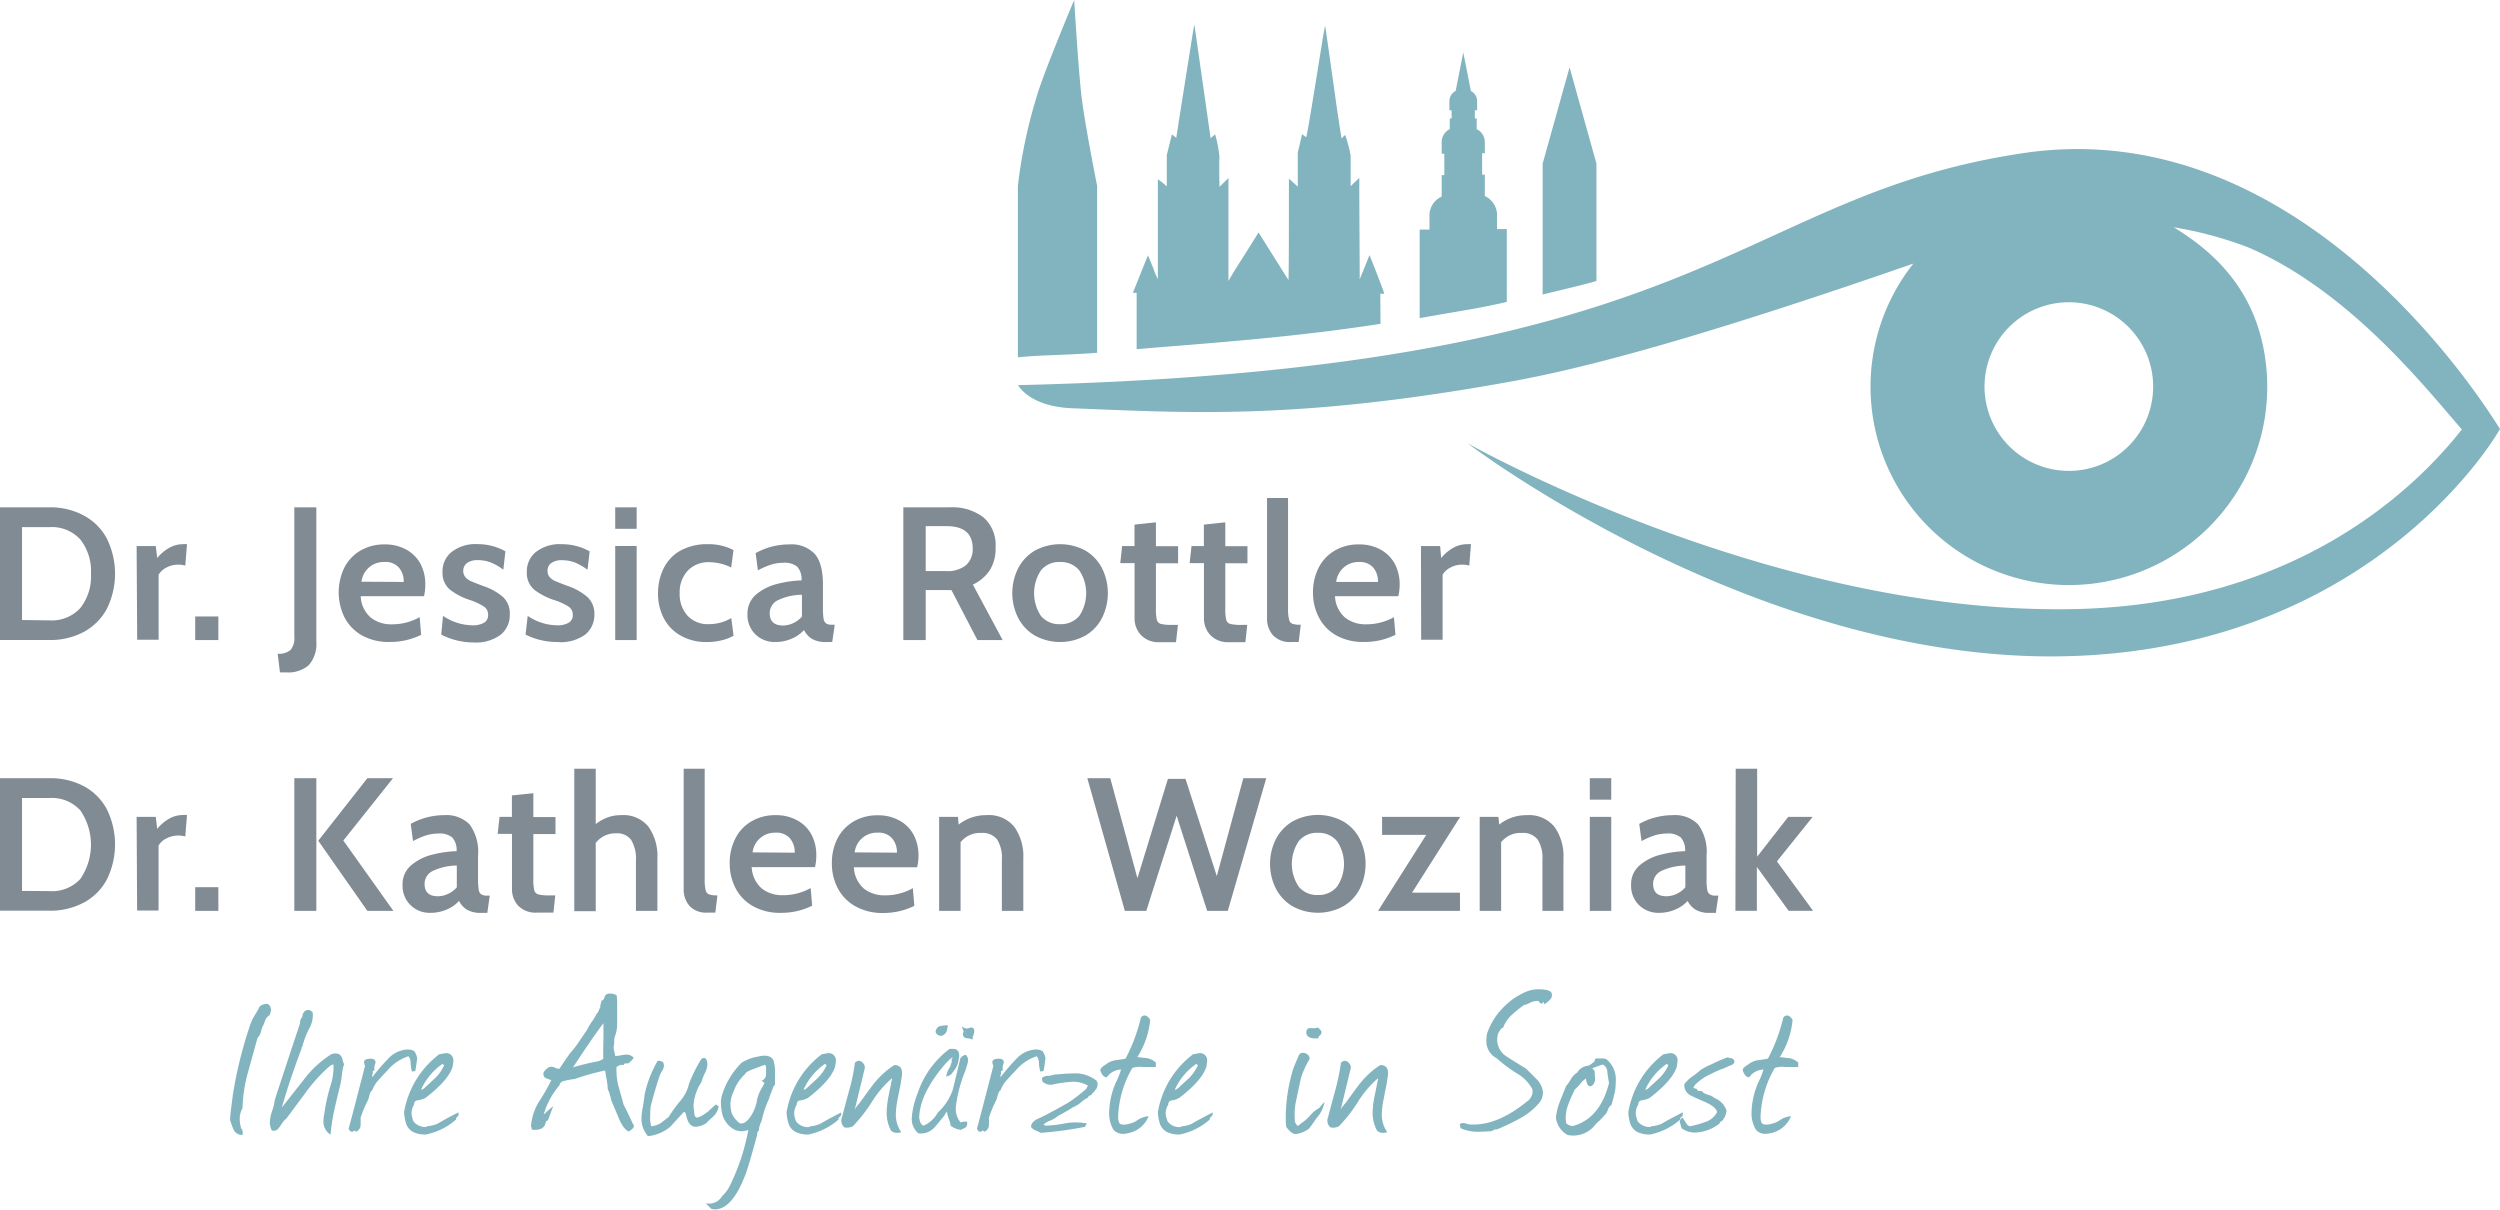 <svg xmlns="http://www.w3.org/2000/svg" viewBox="0 0 349.87 169.32"><defs><style>.cls-2{fill:#81b4bf}</style></defs><g id="Ebene_2" data-name="Ebene 2"><g id="Ebene_1-2" data-name="Ebene 1"><path d="M0 71h6.92a9.82 9.82 0 014.76 1.12 7.85 7.85 0 013.25 3.21 11.1 11.1 0 010 9.92 8 8 0 01-3.25 3.21 9.93 9.93 0 01-4.76 1.11H0zm6.92 15.82a5.39 5.39 0 004.33-1.74 7.1 7.1 0 001.48-4.78 7.13 7.13 0 00-1.48-4.79 5.39 5.39 0 00-4.33-1.74H3.08v13zm12.2-10.4h2.68l.2 1.68a5.79 5.79 0 011.65-1.41 3.87 3.87 0 011.93-.53 4.27 4.27 0 01.59 0l-.24 3a3.33 3.33 0 00-1-.14 3.47 3.47 0 00-1.64.41 2.63 2.63 0 00-1.09 1v9.1h-3zm8.2 9.85h3.24v3.31h-3.24zm11.54 5.22a2.5 2.5 0 001.8-.53 2.55 2.55 0 00.53-1.86V71h3.08v18.79a4.48 4.48 0 01-1.07 3.31 4.42 4.42 0 01-3.17 1h-.85zm11.79-2.57a6.17 6.17 0 01-2.43-2.51 7.93 7.93 0 01-.06-6.9 5.82 5.82 0 012.22-2.42 6.55 6.55 0 013.47-.9 6.12 6.12 0 013 .72 5 5 0 012 2 6.14 6.14 0 01.67 2.92 7 7 0 01-.18 1.61h-8.86a4.19 4.19 0 001.42 3 4.57 4.57 0 002.93.93 7.79 7.79 0 003.9-1l.21 2.47a9.76 9.76 0 01-4.41 1 7.61 7.61 0 01-3.88-.92zm5.85-7.48a2.94 2.94 0 00-.67-2 2.46 2.46 0 00-2-.79 3.12 3.12 0 00-3.24 2.76zm5.25 7.37l.25-2.62a7.47 7.47 0 004.09 1.32 3.11 3.11 0 001.65-.36 1.18 1.18 0 00.57-1.07 1.33 1.33 0 00-.58-1.19 8.77 8.77 0 00-1.87-.89 9.12 9.12 0 01-2.93-1.51 3.08 3.08 0 01-1-2.47 3.46 3.46 0 011.28-2.78 5.43 5.43 0 013.62-1.09 8 8 0 013.9 1l-.29 2.58a8.05 8.05 0 00-1.72-1 5 5 0 00-1.83-.34 2.55 2.55 0 00-1.52.39 1.41 1.41 0 00-.23 2 2.12 2.12 0 00.83.58c.36.16.93.38 1.71.67a8.36 8.36 0 012.72 1.52 3.14 3.14 0 01.94 2.43 3.53 3.53 0 01-1.27 2.85 5.84 5.84 0 01-3.85 1.08 9.87 9.87 0 01-4.47-1.1zm11.8 0l.3-2.62a7.46 7.46 0 004.08 1.32 3.12 3.12 0 001.66-.36 1.18 1.18 0 00.57-1.07 1.34 1.34 0 00-.59-1.19 8.65 8.65 0 00-1.9-.88 9.18 9.18 0 01-2.94-1.51 3.08 3.08 0 01-1-2.47A3.46 3.46 0 0175 77.25a5.4 5.4 0 013.62-1.09 8 8 0 013.9 1l-.3 2.58a7.82 7.82 0 00-1.72-1 5 5 0 00-1.83-.34 2.51 2.51 0 00-1.51.39 1.25 1.25 0 00-.53 1.1 1.27 1.27 0 00.29.87 2.12 2.12 0 00.83.58c.37.16.94.38 1.72.67a8.3 8.3 0 012.71 1.52 3.14 3.14 0 011 2.43 3.54 3.54 0 01-1.28 2.85 5.83 5.83 0 01-3.9 1.04 9.91 9.91 0 01-4.45-1.04zM86.1 71h3v3h-3zm0 5.41h3v13.17h-3zm9.14 12.53a5.87 5.87 0 01-2.35-2.44 7.36 7.36 0 01-.8-3.44 7.8 7.8 0 01.79-3.53 5.75 5.75 0 012.34-2.47 7.71 7.71 0 013.88-.9 7.49 7.49 0 013.55.82l-.32 2.44a7 7 0 00-3-.74 4 4 0 00-3.07 1.17A4.41 4.41 0 0095.12 83a4.5 4.5 0 001.09 3.16 3.89 3.89 0 003 1.19 6.17 6.17 0 003.13-.85l.32 2.47a6.26 6.26 0 01-1.67.64 8.65 8.65 0 01-2.05.24 7.17 7.17 0 01-3.7-.91zm10.47-.17a3.77 3.77 0 01-1.1-2.82 3.45 3.45 0 011.22-2.76 7.22 7.22 0 012.94-1.47 14.85 14.85 0 013.4-.49 2.61 2.61 0 00-.61-1.93 2.8 2.8 0 00-1.93-.54 5.77 5.77 0 00-1.69.25 10.79 10.79 0 00-1.87.81l-.32-2.41a9.58 9.58 0 014.7-1.22A4.48 4.48 0 01114 77.5c.78.87 1.17 2.32 1.17 4.34v3.26a8.8 8.8 0 00.09 1.5 1.07 1.07 0 00.35.65 1.46 1.46 0 00.83.18h.38l-.35 2.42h-.82a3.88 3.88 0 01-2-.43 3.06 3.06 0 01-1.13-1.25 4.75 4.75 0 01-1.75 1.22 5.56 5.56 0 01-2.28.46 3.85 3.85 0 01-2.78-1.08zm5.29-1.56a3.62 3.62 0 001.23-.92v-3.05a7.77 7.77 0 00-3.28.72 2 2 0 00-1.23 1.85c0 1.15.63 1.73 1.88 1.73a3.4 3.4 0 001.4-.33zM126.42 71h6.52a7.14 7.14 0 014.7 1.41 5.16 5.16 0 011.69 4.22 5.65 5.65 0 01-.82 3.18 5.75 5.75 0 01-2.36 2l4.17 7.77h-3.53l-3.64-7h-3.6v7h-3.13zm5.94 8.92a4.11 4.11 0 002.85-.84 3 3 0 00.92-2.32q0-3.13-3.69-3.13h-2.89v6.29zm12.44 9.01a6.15 6.15 0 01-2.32-2.48 7.75 7.75 0 010-6.9 6.15 6.15 0 012.32-2.48 7.44 7.44 0 017.13 0 6.06 6.06 0 012.31 2.48 7.84 7.84 0 010 6.9 6.06 6.06 0 01-2.31 2.48 7.37 7.37 0 01-7.13 0zm6.25-2.74a5.75 5.75 0 000-6.36 3.33 3.33 0 00-2.7-1.18 3.28 3.28 0 00-2.68 1.18 5.8 5.8 0 000 6.36 3.29 3.29 0 002.68 1.16 3.35 3.35 0 002.7-1.16zm8.62 2.67a3.35 3.35 0 01-.89-2.36v-7.69h-2l.26-2.39h1.73v-3l3-.32v3.34h3.1v2.39h-3.1v6.31a6.42 6.42 0 00.13 1.61.82.82 0 00.57.57 6.25 6.25 0 001.58.13h.8l-.27 2.42h-2.28a3.32 3.32 0 01-2.63-1.01zm9.7 0a3.39 3.39 0 01-.88-2.36v-7.69h-2l.26-2.39h1.73v-3l3-.32v3.34h3.1v2.39h-3.1v6.31a6.42 6.42 0 00.13 1.61.82.82 0 00.57.57 6.25 6.25 0 001.58.13h.79l-.26 2.42H172a3.36 3.36 0 01-2.63-1.01zm8.78.04a3.48 3.48 0 01-.83-2.4V69.69h2.94v15.43a6.28 6.28 0 00.14 1.58.81.81 0 00.47.6 3.58 3.58 0 001.17.13l-.29 2.42h-1.06a3.23 3.23 0 01-2.54-.95zm8.85.02a6.09 6.09 0 01-2.42-2.51 7.45 7.45 0 01-.83-3.51 7.6 7.6 0 01.76-3.39 5.84 5.84 0 012.23-2.42 6.49 6.49 0 013.46-.9 6.13 6.13 0 013 .72 5 5 0 012 2 6.14 6.14 0 01.68 2.92 7 7 0 01-.19 1.61h-8.86a4.19 4.19 0 001.42 3 4.59 4.59 0 002.93.93 7.79 7.79 0 003.9-1l.21 2.47a9.71 9.71 0 01-4.4 1 7.65 7.65 0 01-3.89-.92zm5.85-7.48a3 3 0 00-.66-2 2.48 2.48 0 00-2-.79 3.12 3.12 0 00-3.19 2.79zm6.01-5.02h2.68l.15 1.68a5.79 5.79 0 011.65-1.41 3.88 3.88 0 011.94-.53 4.26 4.26 0 01.58 0l-.24 3a3.33 3.33 0 00-1-.14 3.47 3.47 0 00-1.64.41 2.63 2.63 0 00-1.09 1v9.1h-3zM0 108.91h6.92a9.93 9.93 0 014.76 1.09 7.85 7.85 0 013.25 3.21 11.1 11.1 0 010 9.92 7.85 7.85 0 01-3.25 3.21 9.93 9.93 0 01-4.76 1.11H0zm6.92 15.8a5.38 5.38 0 004.33-1.71 8.49 8.49 0 000-9.58 5.39 5.39 0 00-4.33-1.74H3.08v13zm12.2-10.39h2.68L22 116a6 6 0 011.65-1.41 3.87 3.87 0 011.93-.53 4.27 4.27 0 01.59 0l-.24 3a3.66 3.66 0 00-2.65.28 2.5 2.5 0 00-1.09 1v9.09h-3zm8.2 9.84h3.24v3.31h-3.24zm13.87-15.25h3.08v18.56h-3.08zm3.35 8.75l6.87-8.75H55l-6.95 8.72 7 9.84h-3.64zm12.9 9a3.76 3.76 0 01-1.1-2.82 3.45 3.45 0 011.22-2.76 7.18 7.18 0 012.93-1.47 15.5 15.5 0 013.41-.49 2.63 2.63 0 00-.61-1.92 2.78 2.78 0 00-1.94-.55 6.11 6.11 0 00-1.68.25 10.47 10.47 0 00-1.87.81l-.32-2.41a9.65 9.65 0 014.69-1.22 4.53 4.53 0 013.56 1.31 6.48 6.48 0 011.17 4.34V123a8.8 8.8 0 00.09 1.5 1 1 0 00.34.65 1.49 1.49 0 00.84.19h.37l-.34 2.41h-.83a3.74 3.74 0 01-2-.43 3 3 0 01-1.13-1.24 4.87 4.87 0 01-1.75 1.22 5.8 5.8 0 01-2.28.45 3.83 3.83 0 01-2.77-1.09zm5.25-1.56a3.56 3.56 0 001.24-.92v-3.05a8 8 0 00-3.28.72 2 2 0 00-1.23 1.86c0 1.15.62 1.72 1.88 1.72a3.35 3.35 0 001.39-.33zm9.84 1.66a3.41 3.41 0 01-.88-2.36v-7.7h-2l.26-2.38h1.73v-3l3-.31v3.34h3.1v2.38h-3.1V123a6.33 6.33 0 00.13 1.6.82.82 0 00.57.57 6.12 6.12 0 001.58.14h.79l-.26 2.41h-2.3a3.39 3.39 0 01-2.62-.96zm18.23-11.05a7.1 7.1 0 011.24 4.44v7.32h-3v-7a5.09 5.09 0 00-.67-2.92 2.42 2.42 0 00-2.12-.93 3.48 3.48 0 00-2.84 1.35v9.55h-3v-19.94h3v7.75a6.2 6.2 0 011.65-.93 5.28 5.28 0 011.93-.32 4.46 4.46 0 013.81 1.63zm5.75 11.09a3.47 3.47 0 01-.83-2.4v-16.82h2.94V123a6.46 6.46 0 00.13 1.58.82.82 0 00.48.59 3.52 3.52 0 001.17.14l-.29 2.41H99a3.2 3.2 0 01-2.49-.92zm8.86.01a6.11 6.11 0 01-2.43-2.51 7.57 7.57 0 01-.82-3.51 7.4 7.4 0 01.76-3.38 5.74 5.74 0 012.23-2.43 6.49 6.49 0 013.46-.9 6 6 0 013 .73 4.86 4.86 0 012 2 6.14 6.14 0 01.67 2.92 7.18 7.18 0 01-.18 1.62h-8.86a4.21 4.21 0 001.42 3 4.57 4.57 0 002.93.93 7.8 7.8 0 003.9-1l.21 2.47a9.71 9.71 0 01-4.4 1 7.65 7.65 0 01-3.89-.94zm5.85-7.48a3 3 0 00-.66-2 2.5 2.5 0 00-2-.8 3.14 3.14 0 00-3.24 2.76zm8.45 7.48a6.11 6.11 0 01-2.43-2.51 7.45 7.45 0 01-.82-3.51 7.52 7.52 0 01.75-3.38 5.87 5.87 0 012.23-2.41 6.51 6.51 0 013.46-.9 6 6 0 013 .73 4.84 4.84 0 012 2 6.14 6.14 0 01.68 2.92 6.65 6.65 0 01-.19 1.62h-8.85a4.2 4.2 0 001.41 3 4.62 4.62 0 002.94.93 7.8 7.8 0 003.9-1l.21 2.47a9.76 9.76 0 01-4.41 1 7.61 7.61 0 01-3.88-.96zm5.85-7.48a2.91 2.91 0 00-.67-2 2.47 2.47 0 00-2-.8 3.12 3.12 0 00-3.24 2.76zm16.42-3.63a7.07 7.07 0 011.27 4.45v7.32h-3v-7.13a4.86 4.86 0 00-.67-2.87 2.62 2.62 0 00-2.24-.9 3.44 3.44 0 00-2.87 1.3v9.6h-3v-13.15h2.63l.1 1.08a6.13 6.13 0 013.85-1.32 4.61 4.61 0 013.93 1.62zm10.23-6.79h3.21l3.8 14 4.27-13.91h2.46l4.38 13.61 3.71-13.7h3.21l-5.38 18.56h-2.89l-4.27-13.31-4.25 13.31h-3zm28.7 17.91a6.16 6.16 0 01-2.32-2.48 7.73 7.73 0 010-6.89 6.16 6.16 0 012.32-2.48 7.39 7.39 0 017.14 0 6 6 0 012.31 2.48 7.91 7.91 0 010 6.89 6 6 0 01-2.31 2.48 7.39 7.39 0 01-7.14 0zm6.25-2.74a5.68 5.68 0 000-6.35 3.28 3.28 0 00-2.69-1.18 3.25 3.25 0 00-2.68 1.18 5.73 5.73 0 000 6.35 3.27 3.27 0 002.68 1.17 3.3 3.3 0 002.69-1.17zm10.49.85h6.71v2.54h-11.46l6.74-10.63h-6.18v-2.52h10.93zm19.92-9.23a7 7 0 011.27 4.45v7.32h-2.94v-7.13a4.85 4.85 0 00-.68-2.87 2.62 2.62 0 00-2.24-.9 3.42 3.42 0 00-2.86 1.3v9.6h-3v-13.15h2.62l.11 1.08a6.09 6.09 0 013.85-1.32 4.59 4.59 0 013.87 1.62zm4.96-6.79h3v3h-3zm0 5.41h3v13.15h-3zm6.88 12.34a3.76 3.76 0 01-1.1-2.82 3.45 3.45 0 011.22-2.76 7.24 7.24 0 012.93-1.47 15.5 15.5 0 013.41-.49 2.63 2.63 0 00-.61-1.92 2.75 2.75 0 00-1.93-.55 6.12 6.12 0 00-1.69.25 10.79 10.79 0 00-1.87.81l-.32-2.41a9.69 9.69 0 014.7-1.22 4.51 4.51 0 013.55 1.31 6.48 6.48 0 011.17 4.34V123a8.8 8.8 0 00.09 1.5 1 1 0 00.35.65 1.45 1.45 0 00.83.19h.38l-.35 2.41h-.82a3.78 3.78 0 01-2-.43 3 3 0 01-1.13-1.24 4.87 4.87 0 01-1.75 1.22 5.73 5.73 0 01-2.28.45 3.85 3.85 0 01-2.78-1.09zm5.26-1.56a3.62 3.62 0 001.23-.92v-3.05a8.09 8.09 0 00-3.28.72 2 2 0 00-1.23 1.86c0 1.15.63 1.72 1.88 1.72a3.4 3.4 0 001.4-.33zm8.28-17.52h3v12.31l4.35-5.57h3.42l-5 6.23 5.06 6.92h-3.42l-4.45-6.15v6.15h-3z" fill="#808b94"/><path class="cls-2" d="M37.19 142.62c-.06.15-.16.4-.29.75a3.15 3.15 0 00-.35.89 1.94 1.94 0 01-.51 1q-.45 1.6-1.34 4.83a20.38 20.38 0 00-.76 5 3 3 0 00-.39 1.54 4.16 4.16 0 00.23 1.35c.17.13.23.41.16.85a1.28 1.28 0 01-1.21-.66 11.9 11.9 0 01-.53-1.41c0-.68.18-1.88.4-3.61a58.38 58.38 0 012.46-9.85 6.69 6.69 0 01.64-1.3 11.89 11.89 0 00.64-1.14 1.51 1.51 0 011.15-.36 1 1 0 01.43.82 1.91 1.91 0 01-.2.76 1.51 1.51 0 00-.53.54zM39.44 155l3.15-4a14.47 14.47 0 013.74-3.44 1.41 1.41 0 011.18 0 1.33 1.33 0 01.42.69 2.71 2.71 0 00.23.69 5.23 5.23 0 00-.29 1.32c-.09.7-.16 1.15-.2 1.34-.5 2.1-.79 3.3-.85 3.58a27.7 27.7 0 00-.56 3.61 2.14 2.14 0 01-1-1.8 6.39 6.39 0 01.1-1c.09-.53.14-.86.16-1a25 25 0 01.72-3 8.58 8.58 0 00.43-3q-.23-.09-1 .63a23.12 23.12 0 00-2.92 3.32l-2.66 3.58a3.22 3.22 0 00-.66.75 6 6 0 01-.62.82 1 1 0 01-.76.13 2.54 2.54 0 01-.29-1.18 5.59 5.59 0 01.33-1.58 6.74 6.74 0 00.36-1.51q1.15-3.55 3.55-10.77a1 1 0 01.32-.86.91.91 0 01.22-.67.72.72 0 01.6-.31.82.82 0 01.63.39 3.83 3.83 0 01-.42 2.07 11.35 11.35 0 00-1.05 2.73c-.08 0-.12.06-.09.2-.54 1.42-1.05 2.86-1.54 4.32-.25.72-.67 2.03-1.23 3.95zm12.63-4.21a29.1 29.1 0 012.2-2.57 4 4 0 012.53-1.33 2 2 0 011.15.19 2.28 2.28 0 01.43 1 16.89 16.89 0 01-.27 1.81l-.46.07a6.06 6.06 0 01-.19-1.32 1.32 1.32 0 00-.3-.82 6.43 6.43 0 00-2.95 2c-.42.44-.83.87-1.22 1.31a4.38 4.38 0 00-.92 1.51c-.15 0-.3.31-.43.86a2.47 2.47 0 01-.29.75 17.06 17.06 0 00-.89 2.2 9.12 9.12 0 010 1.08 1 1 0 01-.66.86c-.08-.15-.17-.2-.26-.13a.56.56 0 01-.29.13c-.18 0-.33-.14-.46-.43.35-1.26 1.11-4.2 2.3-8.8a1.28 1.28 0 01-.14-.49c0-.24.16-.4.46-.46.73-.13 1.11 0 1.15.43a1.85 1.85 0 01-.1.37 2.47 2.47 0 00-.06.81c-.13 0-.21.05-.23.1s0 .15 0 .32l-.1.3a.35.35 0 010 .25zm11.99 5.46l-.1.09a.31.31 0 00-.13.33 9.09 9.09 0 01-4.21 2.1 3.93 3.93 0 01-1.74-.32 2.09 2.09 0 01-1-1.06 6.18 6.18 0 01-.33-1.74 12.81 12.81 0 014.93-8.11l.75-.13a1 1 0 01.87.2 1 1 0 01.35.82c0 .28-.08.56-.1.82q-.55 1.91-3.81 4.4a2.93 2.93 0 01-1.09.33.52.52 0 00-.49.59 2.26 2.26 0 00-.36 1.35 3.8 3.8 0 00.26 1 2.07 2.07 0 001.81.79l.13-.1a4.35 4.35 0 001.45-.36c.61-.37 1.58-.9 2.92-1.58a1.11 1.11 0 010 .23.5.5 0 01-.11.35zm-1.91-7.16a1.14 1.14 0 00-.23-.2 8.82 8.82 0 00-3 3.61.64.64 0 00.36-.13l1.64-1.51a5.87 5.87 0 001.23-1.77zm25.75-.27h-.43a.46.46 0 00-.19.23 1.13 1.13 0 00-1 .3 5.12 5.12 0 000 .69 8.29 8.29 0 00.37 2.3c.19.68.4 1.43.62 2.26.17.29.61 1.19 1.31 2.7a.37.37 0 01.13.29c0 .22-.24.47-.72.76-.49-.2-1-.86-1.45-2-.18-.44-.52-1.23-1-2.37a6.36 6.36 0 00-.49-1.57c0-.59-.17-1.46-.37-2.6a35.48 35.48 0 00-4.25 1.19 11.41 11.41 0 00-1.58.3.74.74 0 00-.56.59 11 11 0 00-2.21 4.11 16 16 0 011.34-1.19l-.75 2q-.24 0-.33.39c-.15.62-.65.92-1.48.92a1.6 1.6 0 01-.46-.06.61.61 0 000-.17.27.27 0 00-.09-.23 7.54 7.54 0 011.34-3.81c.57-.92 1.07-1.81 1.51-2.69l-.75-.26a.65.65 0 01-.36-.66c0-.22.23-.51.75-.89a1.34 1.34 0 01.4-.06 1.54 1.54 0 01.54.16.81.81 0 00.57.1c.31-.48.79-1.19 1.45-2.13a13.88 13.88 0 001.28-1.65l1.15-1.7a6.71 6.71 0 01.65-1.1 6.62 6.62 0 00.66-1.1.91.91 0 00.3-.46 2.41 2.41 0 01.2-.41c0-.07 0-.28.1-.63a1.18 1.18 0 00.07-.32.52.52 0 00.39-.4c.11-.37.31-.57.59-.59a1.83 1.83 0 011.15.23 9.65 9.65 0 01.07 1.31v2.66a4.94 4.94 0 01-.4 2c0 .3 0 .75-.09 1.34 0 .27.12.66.23 1.19a5.46 5.46 0 00.78-.1 4.38 4.38 0 01.79-.1 1.34 1.34 0 011 .43 2.32 2.32 0 01-.78.8zm-3.45-3.34v-2.29c-1 1.33-2.43 3.39-4.26 6.19a31.24 31.24 0 013.3-.82 2 2 0 00.94-.39c-.02-.64-.02-1.53.02-2.69zm15.37 10.77c-.28.24-.62.55-1 .95a3 3 0 01-1.44.49c-.59 0-1-.38-1.22-1.15a1.37 1.37 0 01-.13-.43c-.09-.35-.18-.52-.26-.52s-.67.69-1.94 2.07a5.71 5.71 0 01-3.14 1.34 3.63 3.63 0 01-.92-2.46 9.3 9.3 0 01.2-1.64c.13-.79.21-1.34.23-1.64a15.8 15.8 0 011.84-4.8 1.08 1.08 0 01.78.23 1.28 1.28 0 01.1.46 1.5 1.5 0 01-.26.72 4.64 4.64 0 00-.36.73c-.35 1-.77 2.45-1.25 4.27q-.06.81-.06 1.41a3.84 3.84 0 00.16 1.34 3.24 3.24 0 001.35-.46l1.08-.85a20 20 0 011.64-2.26 5.53 5.53 0 001.22-2.43 21.6 21.6 0 011.71-3.42c.37-.24.62-.18.75.2a1.6 1.6 0 01.1.55 3.05 3.05 0 01-.36 1.25 6 6 0 00-.46 1.22 6.43 6.43 0 00-1.12 3.45c0 .11.06.4.1.88s.16.59.36.66a2.61 2.61 0 00.82-.33c.37-.26.6-.41.69-.46.26-.26.65-.61 1.15-1.05l.4.26a2.46 2.46 0 01-.76 1.42zm6.73-8.48c.86-.11 1.41.09 1.68.59a5.19 5.19 0 01.23 1.88v1.57a.9.9 0 00-.3.49q-.16.38-.39 1l-.1.27a.9.9 0 01-.07.26 14 14 0 00-1 3 3.94 3.94 0 00-.42 1.44.49.49 0 00-.22.43.91.91 0 01-.08.43c-.76 2.78-1.27 4.49-1.51 5.12q-1.87 5-4.33 5a1.66 1.66 0 01-.53-.1l-.75-.76a2.1 2.1 0 002.3-1 4.85 4.85 0 001.11-1.51 30.12 30.12 0 002.56-7.75 2.49 2.49 0 01-1.87 0 3.49 3.49 0 01-1.74-2.06 7.77 7.77 0 01-.23-1.7 3.73 3.73 0 01.23-1.34 11 11 0 012.69-4.33 7.33 7.33 0 011.71-.72zm.66 1.51l-.07-.06c0-.13 0-.2-.13-.2l-1.57.59c-.73.26-1.11.49-1.15.69a5.82 5.82 0 00-1.61 2.43 4.28 4.28 0 00-.46 1.81 4.93 4.93 0 00.19 1.25 3.45 3.45 0 001.12 1.41c.46.13.94-.16 1.45-.86a5.86 5.86 0 00.92-2.13 4.88 4.88 0 01.62-1.77c.13-.24.28-.52.46-.82 0-.11-.14-.23-.43-.37a.92.92 0 00.66-.85zm10.38 6.97l-.1.09a.29.29 0 00-.13.33 9.13 9.13 0 01-4.21 2.1 3.93 3.93 0 01-1.74-.32 2.09 2.09 0 01-1-1.06 5.83 5.83 0 01-.33-1.74 12.81 12.81 0 014.93-8.11l.75-.13a1 1 0 01.87.2 1 1 0 01.35.82c0 .28-.08.56-.1.82-.38 1.27-1.64 2.74-3.81 4.4a2.93 2.93 0 01-1.07.35.52.52 0 00-.49.59 2.26 2.26 0 00-.36 1.35 3.8 3.8 0 00.26 1 2.06 2.06 0 001.81.79l.13-.1a4.35 4.35 0 001.45-.36c.61-.37 1.58-.9 2.92-1.58a1.11 1.11 0 010 .23.5.5 0 01-.13.33zm-1.91-7.16a1.14 1.14 0 00-.23-.2 8.75 8.75 0 00-3 3.61.64.64 0 00.36-.13l1.64-1.51a6.06 6.06 0 001.23-1.77zm10.38 2.56c-.15.72-.3 1.43-.43 2.13a12.28 12.28 0 00-.26 2.14 4.3 4.3 0 00.76 2.53 2.3 2.3 0 01-.6.09 1.25 1.25 0 01-.82-.29 5.18 5.18 0 01-.62-2.6 12.85 12.85 0 01.29-2.39l.46-2.3v-.07a14.12 14.12 0 00-2.82 3.32 21.86 21.86 0 01-2.66 3.41 2 2 0 01-.82.2 1.39 1.39 0 01-.4-.06 1.28 1.28 0 01-.29-1.45c.24-.94.58-2.19 1-3.74a26.26 26.26 0 00.79-3.81.69.69 0 01.56-.3.79.79 0 01.61.36.84.84 0 01.21.69l-1.41 5.82a3.09 3.09 0 01.66-.92c1.11-1.56 1.84-2.53 2.16-2.93a12.12 12.12 0 012.73-2.43c.72 0 1.08.39 1.08 1.15a4.24 4.24 0 01-.08.73 5.48 5.48 0 00-.1.72zm9.03 6.17a3.61 3.61 0 00-.59.3 3 3 0 01-1.45-.56 4.78 4.78 0 00-.27-1 3.16 3.16 0 01-.25-1 2.11 2.11 0 00-.36.55c-.86 1.06-1.36 1.66-1.51 1.79a2.58 2.58 0 01-2.14.71 2.64 2.64 0 01-.92-2.16 11.35 11.35 0 01.82-3.44 12.74 12.74 0 014.47-6.22h.53c.54 0 .82.31.82 1A7.36 7.36 0 01134 149a4.39 4.39 0 01-.76 1.18c-.06.18-.34.34-.82.49a3 3 0 01.56-1.38c0-.08.08-.27.16-.55a.35.35 0 00.07-.2.48.48 0 00-.07-.26c.11-.11.17-.2.17-.27s-.38.18-.73.59a3.51 3.51 0 00-.32.33c-2.37 2.76-3.57 5.26-3.62 7.49.09.66.29 1 .6 1.12a4.1 4.1 0 002-1.84 7.57 7.57 0 002.07-3.12q.1-.3 1.08-4.44a1.13 1.13 0 01.76-.52 1 1 0 01.33.75 2.68 2.68 0 01-.13.66c-.11.35-.18.58-.2.69a19.73 19.73 0 00-1.38 5.12 3 3 0 00.66 2.24 2 2 0 01.92-.1 1.15 1.15 0 010 .26.69.69 0 01-.26.58zm-3.91-14c.18-.22.67-.33 1.48-.33-.09.44-.13.67-.13.69a.94.94 0 01-.36.56.72.72 0 01-.95.07c-.35-.23-.37-.56-.04-.98zm4.47 1.51c-.46 0-.75-.12-.85-.36a.71.71 0 010-.46l.06-.1a1.86 1.86 0 00-.33-.75 3.26 3.26 0 00.76.29 5.15 5.15 0 00.56-.16.51.51 0 01.49.29 2 2 0 01-.2 1 1.14 1.14 0 000 .42 2 2 0 00-.49-.16zm4.35 5.46a29.1 29.1 0 012.2-2.57 4 4 0 012.53-1.33 2 2 0 011.15.19 2.28 2.28 0 01.43 1 16.89 16.89 0 01-.27 1.81l-.46.07a6.06 6.06 0 01-.19-1.32 1.32 1.32 0 00-.3-.82 6.43 6.43 0 00-2.95 2c-.42.44-.83.87-1.22 1.31a4.38 4.38 0 00-.92 1.51c-.15 0-.29.31-.43.86a2.47 2.47 0 01-.29.75 17.06 17.06 0 00-.89 2.2 9.12 9.12 0 010 1.08 1 1 0 01-.65.86c-.09-.15-.18-.2-.27-.13a.56.56 0 01-.29.13c-.18 0-.33-.14-.46-.43.35-1.26 1.11-4.2 2.3-8.8a1.28 1.28 0 01-.14-.49c0-.24.16-.4.46-.46.73-.13 1.11 0 1.15.43a1.85 1.85 0 01-.1.37 2.47 2.47 0 00-.06.81c-.13 0-.21.05-.23.1s0 .15 0 .32l-.1.3a.35.35 0 010 .25zm6 6.64h.06a.38.38 0 01.23.1 14.86 14.86 0 002.66-.3 8.54 8.54 0 013.19 0 .71.71 0 00-.26.46 51.15 51.15 0 01-6.21.85l-.77-.36a1.51 1.51 0 01-.61-.46c0-.33.17-.66.66-1q1.94-.9 4.59-2.43a22.53 22.53 0 002.46-1.89l.26-.46a4 4 0 00-2.17-.55 18.41 18.41 0 00-2.92.42 1.77 1.77 0 01-1.25-.42 1 1 0 01-.1-.37c0-.19.14-.32.43-.39l.23-.07a.78.78 0 00.26 0 2.43 2.43 0 00.61-.12 1.84 1.84 0 01.64-.08c.88-.09 1.57-.13 2.07-.13a4.79 4.79 0 013.38 1 .73.73 0 01.17.49 1.79 1.79 0 01-.2.72l-.17.13v.07a2 2 0 01-.36.36.37.37 0 01-.2.26l-.32.13a.66.66 0 00-.07.2 4.81 4.81 0 00-1 .67 3.67 3.67 0 01-1.1.68 22 22 0 01-2.1 1.21 4.28 4.28 0 01-1.06.66 2.53 2.53 0 00-1.03.62zm13.1-9.51c.46.06.92.12 1.38.16a2.61 2.61 0 011.28.62v.62h-1.87a3.46 3.46 0 00-1.41.13 14.39 14.39 0 00-2 6.86 2.25 2.25 0 00.12.74c.07.23.3.34.67.34a2.87 2.87 0 00.79-.13 3.14 3.14 0 001.16-.52 3.23 3.23 0 011.53-.53 3.87 3.87 0 01-3 2.4 2.76 2.76 0 01-.53.07 1.76 1.76 0 01-1.38-.56 4.46 4.46 0 01-.62-2.27 11 11 0 01.92-4.3 11.41 11.41 0 00.75-1.87 2.54 2.54 0 00-2 1.08c-.39 0-.7-.33-.92-1 .05-.24.31-.5.79-.79a2.88 2.88 0 011.32-.59c.48-.06 1-.14 1.44-.23a24.2 24.2 0 002.14-5.71.61.61 0 01.49-.33c.28 0 .56.18.82.62a12 12 0 01-1.77 5.17.29.29 0 00-.1.02zm10.44 8.33l-.1.09a.31.31 0 00-.13.33 9.06 9.06 0 01-4.2 2.1 3.93 3.93 0 01-1.74-.32 2.11 2.11 0 01-1-1.06 6.18 6.18 0 01-.33-1.74 12.81 12.81 0 014.93-8.11l.75-.13a1 1 0 01.87.2 1 1 0 01.35.82c0 .28-.08.56-.1.82q-.56 1.91-3.81 4.4a2.92 2.92 0 01-1.03.35.53.53 0 00-.5.59 2.26 2.26 0 00-.36 1.35 3.55 3.55 0 00.27 1 2 2 0 001.8.79l.13-.1a4.3 4.3 0 001.45-.36c.61-.37 1.59-.9 2.92-1.58a1.11 1.11 0 010 .23.5.5 0 01-.17.33zm-1.9-7.16l-.23-.2a8.84 8.84 0 00-3 3.61.69.69 0 00.37-.13l1.64-1.51a6.26 6.26 0 001.22-1.77zm16.55 7.45q-.3.5-1 1.41a3.88 3.88 0 01-1.87.76c-.39 0-.83-.35-1.31-1a9.23 9.23 0 01-.07-1.18 23.26 23.26 0 011-6.8c.11-.35.4-1.07.89-2.16a.62.62 0 01.52-.23.94.94 0 01.62.23.64.64 0 01.3.52.47.47 0 01-.1.3 12.35 12.35 0 00-1.11 2.49l-.73 3.42a10.09 10.09 0 00-.1 2.72 2.34 2.34 0 00.33.53c.09 0 .22-.05.4-.21a1.13 1.13 0 01.36-.28 7.47 7.47 0 001.08-1 4.18 4.18 0 011.22-1l.75-.88a4.5 4.5 0 01-1.18 2.36zm.52-11.62l-.1.06a1 1 0 00-.13.33c-1 .09-1.61-.16-1.67-.76 0-.35.12-.56.36-.65a4.64 4.64 0 01.79 0 1.38 1.38 0 00.42-.1 1.23 1.23 0 01.56.59.64.64 0 01-.23.53zm9.36 6.73q-.23 1.08-.42 2.13a11.54 11.54 0 00-.27 2.14 4.3 4.3 0 00.76 2.53 2.29 2.29 0 01-.59.09 1.23 1.23 0 01-.82-.29 5.08 5.08 0 01-.63-2.6 12.17 12.17 0 01.3-2.39l.46-2.3v-.07a14.12 14.12 0 00-2.82 3.32 21.26 21.26 0 01-2.66 3.41 2 2 0 01-.82.2 1.44 1.44 0 01-.4-.06 1.28 1.28 0 01-.29-1.45c.24-.94.58-2.19 1-3.74a29.25 29.25 0 00.79-3.81.66.66 0 01.55-.3.79.79 0 01.61.36.81.81 0 01.21.69l-1.41 5.82a3.09 3.09 0 01.66-.92c1.12-1.56 1.84-2.53 2.17-2.93a11.87 11.87 0 012.72-2.43c.73 0 1.09.39 1.09 1.15a4.51 4.51 0 01-.09.73 5.48 5.48 0 00-.1.72zm23.06-12.02a3.52 3.52 0 01-1 .92l-.1-.36c-.1.17-.21.26-.32.26s-.22-.12-.4-.36h-.06a1 1 0 00-.3 0 2.1 2.1 0 00-.87.27 3.05 3.05 0 01-.8.29 18.13 18.13 0 00-1.71 1.38 4.8 4.8 0 00-1.22 1.81c-.22 0-.46.34-.72.88a3.85 3.85 0 00-.1.86 2.82 2.82 0 001.45 2.36c.46.31 1.32.84 2.59 1.61l1.51 1.51a3 3 0 01.86 1.84 2.42 2.42 0 01-.4 1.28 9.09 9.09 0 01-2.76 2.3 30.77 30.77 0 01-3.28 1.58.89.89 0 00-.69.23q-1 .09-1.74.09a5.73 5.73 0 01-2.66-.49l-.13-.59a1.24 1.24 0 01.52-.13 2 2 0 01.51.11 1.31 1.31 0 00.58.09c2.47.11 5.08-1 7.81-3.22a1.75 1.75 0 00.76-1.71 5.76 5.76 0 00-1.81-2 19.91 19.91 0 01-3.18-2.33 2.69 2.69 0 01-1.45-2.6 4 4 0 01.1-.89 9.48 9.48 0 012.15-3.51 9.8 9.8 0 013.4-2.36 4.34 4.34 0 011.68-.3q1.83 0 1.83.72a1.1 1.1 0 010 .25.87.87 0 00-.05.21zm8.37 15.04a1 1 0 00-.43.52 3.63 3.63 0 01-.29.63 13.29 13.29 0 01-1.45 1.48 3.83 3.83 0 01-2.89 1.61 4.13 4.13 0 01-1.05-.07 3.2 3.2 0 01-1.64-2.43 8.44 8.44 0 01.56-2.27c.19-.48.48-1.19.85-2.13a6.28 6.28 0 00.69-1 2.71 2.71 0 01.89-.92 1.94 1.94 0 011.34-.92c.22 0 .58-.18 1.09-.66 0-.09 0-.22.16-.39h.66a2.81 2.81 0 01.79.09 3.66 3.66 0 011.34 3.19 8 8 0 01-.08 1.17 16.58 16.58 0 01-.54 2.1zm-.56-4.7a1.14 1.14 0 00-.66-1l-1.44.52.33.4q0 .36.06 1.05a1.29 1.29 0 01-.36.95.91.91 0 01-.33.13c-.3 0-.5-.34-.59-1.08a2.55 2.55 0 00-.75.69 6.37 6.37 0 01-.79.82 21.71 21.71 0 00-1 2.3 5.16 5.16 0 00-.29 1.64 5.25 5.25 0 00.06.79 1.31 1.31 0 001 .39q3.75-1.08 5-6c-.11-.57-.18-1.12-.24-1.57zm10.44 6.28l-.09.09a.31.31 0 00-.14.33 9.06 9.06 0 01-4.2 2.1 3.93 3.93 0 01-1.74-.32 2.09 2.09 0 01-1-1.06 5.53 5.53 0 01-.33-1.74 12.84 12.84 0 014.92-8.11l.76-.13a1 1 0 01.87.2 1 1 0 01.34.82c0 .28-.07.56-.1.82q-.56 1.91-3.8 4.4a3.08 3.08 0 01-1.09.33.52.52 0 00-.49.59 2.13 2.13 0 00-.36 1.35 3.8 3.8 0 00.26 1 2.06 2.06 0 001.81.79l.13-.1a4.25 4.25 0 001.44-.36c.62-.37 1.59-.9 2.93-1.58a1.11 1.11 0 010 .23.51.51 0 01-.12.35zm-1.9-7.16a1.5 1.5 0 00-.23-.2 8.75 8.75 0 00-3 3.61.64.64 0 00.36-.13l1.64-1.51a6.06 6.06 0 001.23-1.77z"/><path class="cls-2" d="M237.06 152.3h.13a.09.09 0 01-.07 0l.37.1c0 .11 0 .19.16.23a.33.33 0 01.13.06.4.4 0 01.17 0h.23c.1.2.39.37.87.53a2 2 0 01.9.46 2.78 2.78 0 011.67 1.74 2.42 2.42 0 01-.65 1.48.26.26 0 00-.23.16 1 1 0 01-.17.23 5.76 5.76 0 01-3.51 1.21 3.19 3.19 0 01-1.74-.62c-.18-.7-.26-1-.26-.85a.82.82 0 01.42-.63c.07.13.27.44.59.92a.57.57 0 00.66.26 15.13 15.13 0 002-.59 2.77 2.77 0 001.57-1.34c-.06-.53-.79-1.08-2.16-1.64-.44-.18-1-.43-1.65-.76a1.66 1.66 0 01-.78-1.51 4.92 4.92 0 011.08-1.05 13 13 0 001.21-.95 8.69 8.69 0 011.45-.76 23.19 23.19 0 012.27-1l.62.13a.53.53 0 01.39.46c0 .17-.14.34-.42.49a5.86 5.86 0 00-.68.28 4.46 4.46 0 01-.67.28 12.67 12.67 0 00-1.48.66 7.38 7.38 0 00-2.33 1.61.94.94 0 01-.16.32zm11.94-4.38c.46.06.92.12 1.38.16a2.57 2.57 0 011.28.62v.62h-1.87a3.46 3.46 0 00-1.41.13 14.62 14.62 0 00-2 6.86 2.25 2.25 0 00.12.74c.07.23.3.34.67.34a2.87 2.87 0 00.79-.13 3.23 3.23 0 001.17-.52 3.16 3.16 0 011.52-.53 3.87 3.87 0 01-3 2.4 2.77 2.77 0 01-.52.07 1.73 1.73 0 01-1.38-.56 4.37 4.37 0 01-.63-2.27 11.14 11.14 0 01.92-4.3 12.2 12.2 0 00.76-1.87 2.51 2.51 0 00-2 1.08c-.4 0-.7-.33-.92-1 0-.24.3-.5.79-.79a2.79 2.79 0 011.31-.59c.48-.06 1-.14 1.44-.23a23.77 23.77 0 002.14-5.71.63.63 0 01.49-.33c.29 0 .56.18.82.62a11.69 11.69 0 01-1.77 5.17.29.29 0 00-.1.02zm-25.58-108.6V22.9l-3.76-13.48-3.77 13.48v18.32c.6-.17 5.94-1.4 7.53-1.9zm-12.55-7.26h-1.37v-2.18a2.92 2.92 0 00-1.7-2.44v-3h-.38v-3h.38v-1.66a2.06 2.06 0 00-1.14-1.71v-1.49h-.26v-1.15h.32v-1.31a1.63 1.63 0 00-.87-1.39l-1.07-5.4-1.06 5.39a1.62 1.62 0 00-.88 1.4v1.31h.31v1.15h-.26v1.49a2.05 2.05 0 00-1.13 1.71v1.73h.37v3h-.37v3a2.93 2.93 0 00-1.71 2.44v2.18h-1.37v12.39c6.1-1.08 8.82-1.46 12.19-2.27zm-17.7 9.05h.56c-.06-.32-1.88-5-2.08-5.41-.15.44-1.32 3.3-1.36 3.37a1.74 1.74 0 010-.32c0-.33-.05-9-.06-13v-.85c-.46.43-.79.75-1.21 1.16v-4.31a22.49 22.49 0 00-.76-2.87c-.16.14-.31.3-.52.49-.24-1.57-.47-3.05-.69-4.54-.15-1.08-1.51-10.75-1.6-11.22-.07-.24-2.45 15.39-2.66 15.59l-.57-.43c-.1.51-.58 2.5-.6 2.56v4.79L180.38 25v.86c0 4.33 0 13.32-.07 13.33l-.19-.32-.1-.14-3.89-6.2-1.34 2.16-2.22 3.51-.65 1.12V24.91l-1.26 1.24c0-.27-.06-3.21 0-4.2a18.05 18.05 0 00-.6-3.15l-.64.53c-.25-1.81-2-14-2.11-14.81-.06-.37-.12-.73-.18-1.13 0 0-2.45 15.37-2.51 15.9l-.62-.49c-.23 1-.47 1.93-.71 2.9v4.39a10.12 10.12 0 00-1.25-1v13.97a11.17 11.17 0 01-.67-1.6c-.24-.57-.47-1.15-.71-1.72-.11.19-2 5-2.12 5.24h.53v7.88c10.89-.9 21.66-1.62 34.13-3.54zm-39.63 8.26V26s-1.54-7.66-2.1-11.86C151 11.13 150.33 0 150.33 0s-3.63 8.59-5 12.72A70.33 70.33 0 00142.45 26v24c3.55-.34 6.55-.28 11.09-.63z"/><path class="cls-2" d="M283.15 21.43c-40.83 6.1-43 30.15-140.7 32.47 0-.18 1.32 3 7.7 3.24 16.07.62 31.39 1.72 61.71-3.82 12.23-2.24 29.69-7.33 55.91-16.43a27.76 27.76 0 1048.9 11.36c-1.65-7.64-6.3-12.7-12.46-16.44a52.66 52.66 0 0110.47 2.83c14.11 6.07 24.79 19.65 29.85 25.46-6.29 8-22.85 24.48-54.2 25.14-42.44.9-84.94-23.2-84.94-23.2s41.51 31.66 85.53 29.74c42.21-1.84 59-31.75 58.95-31.76-.5-.59-26.36-44.62-66.72-38.59zm6.39 44.47a11.8 11.8 0 1111.79-11.8 11.79 11.79 0 01-11.79 11.8z"/></g></g></svg>